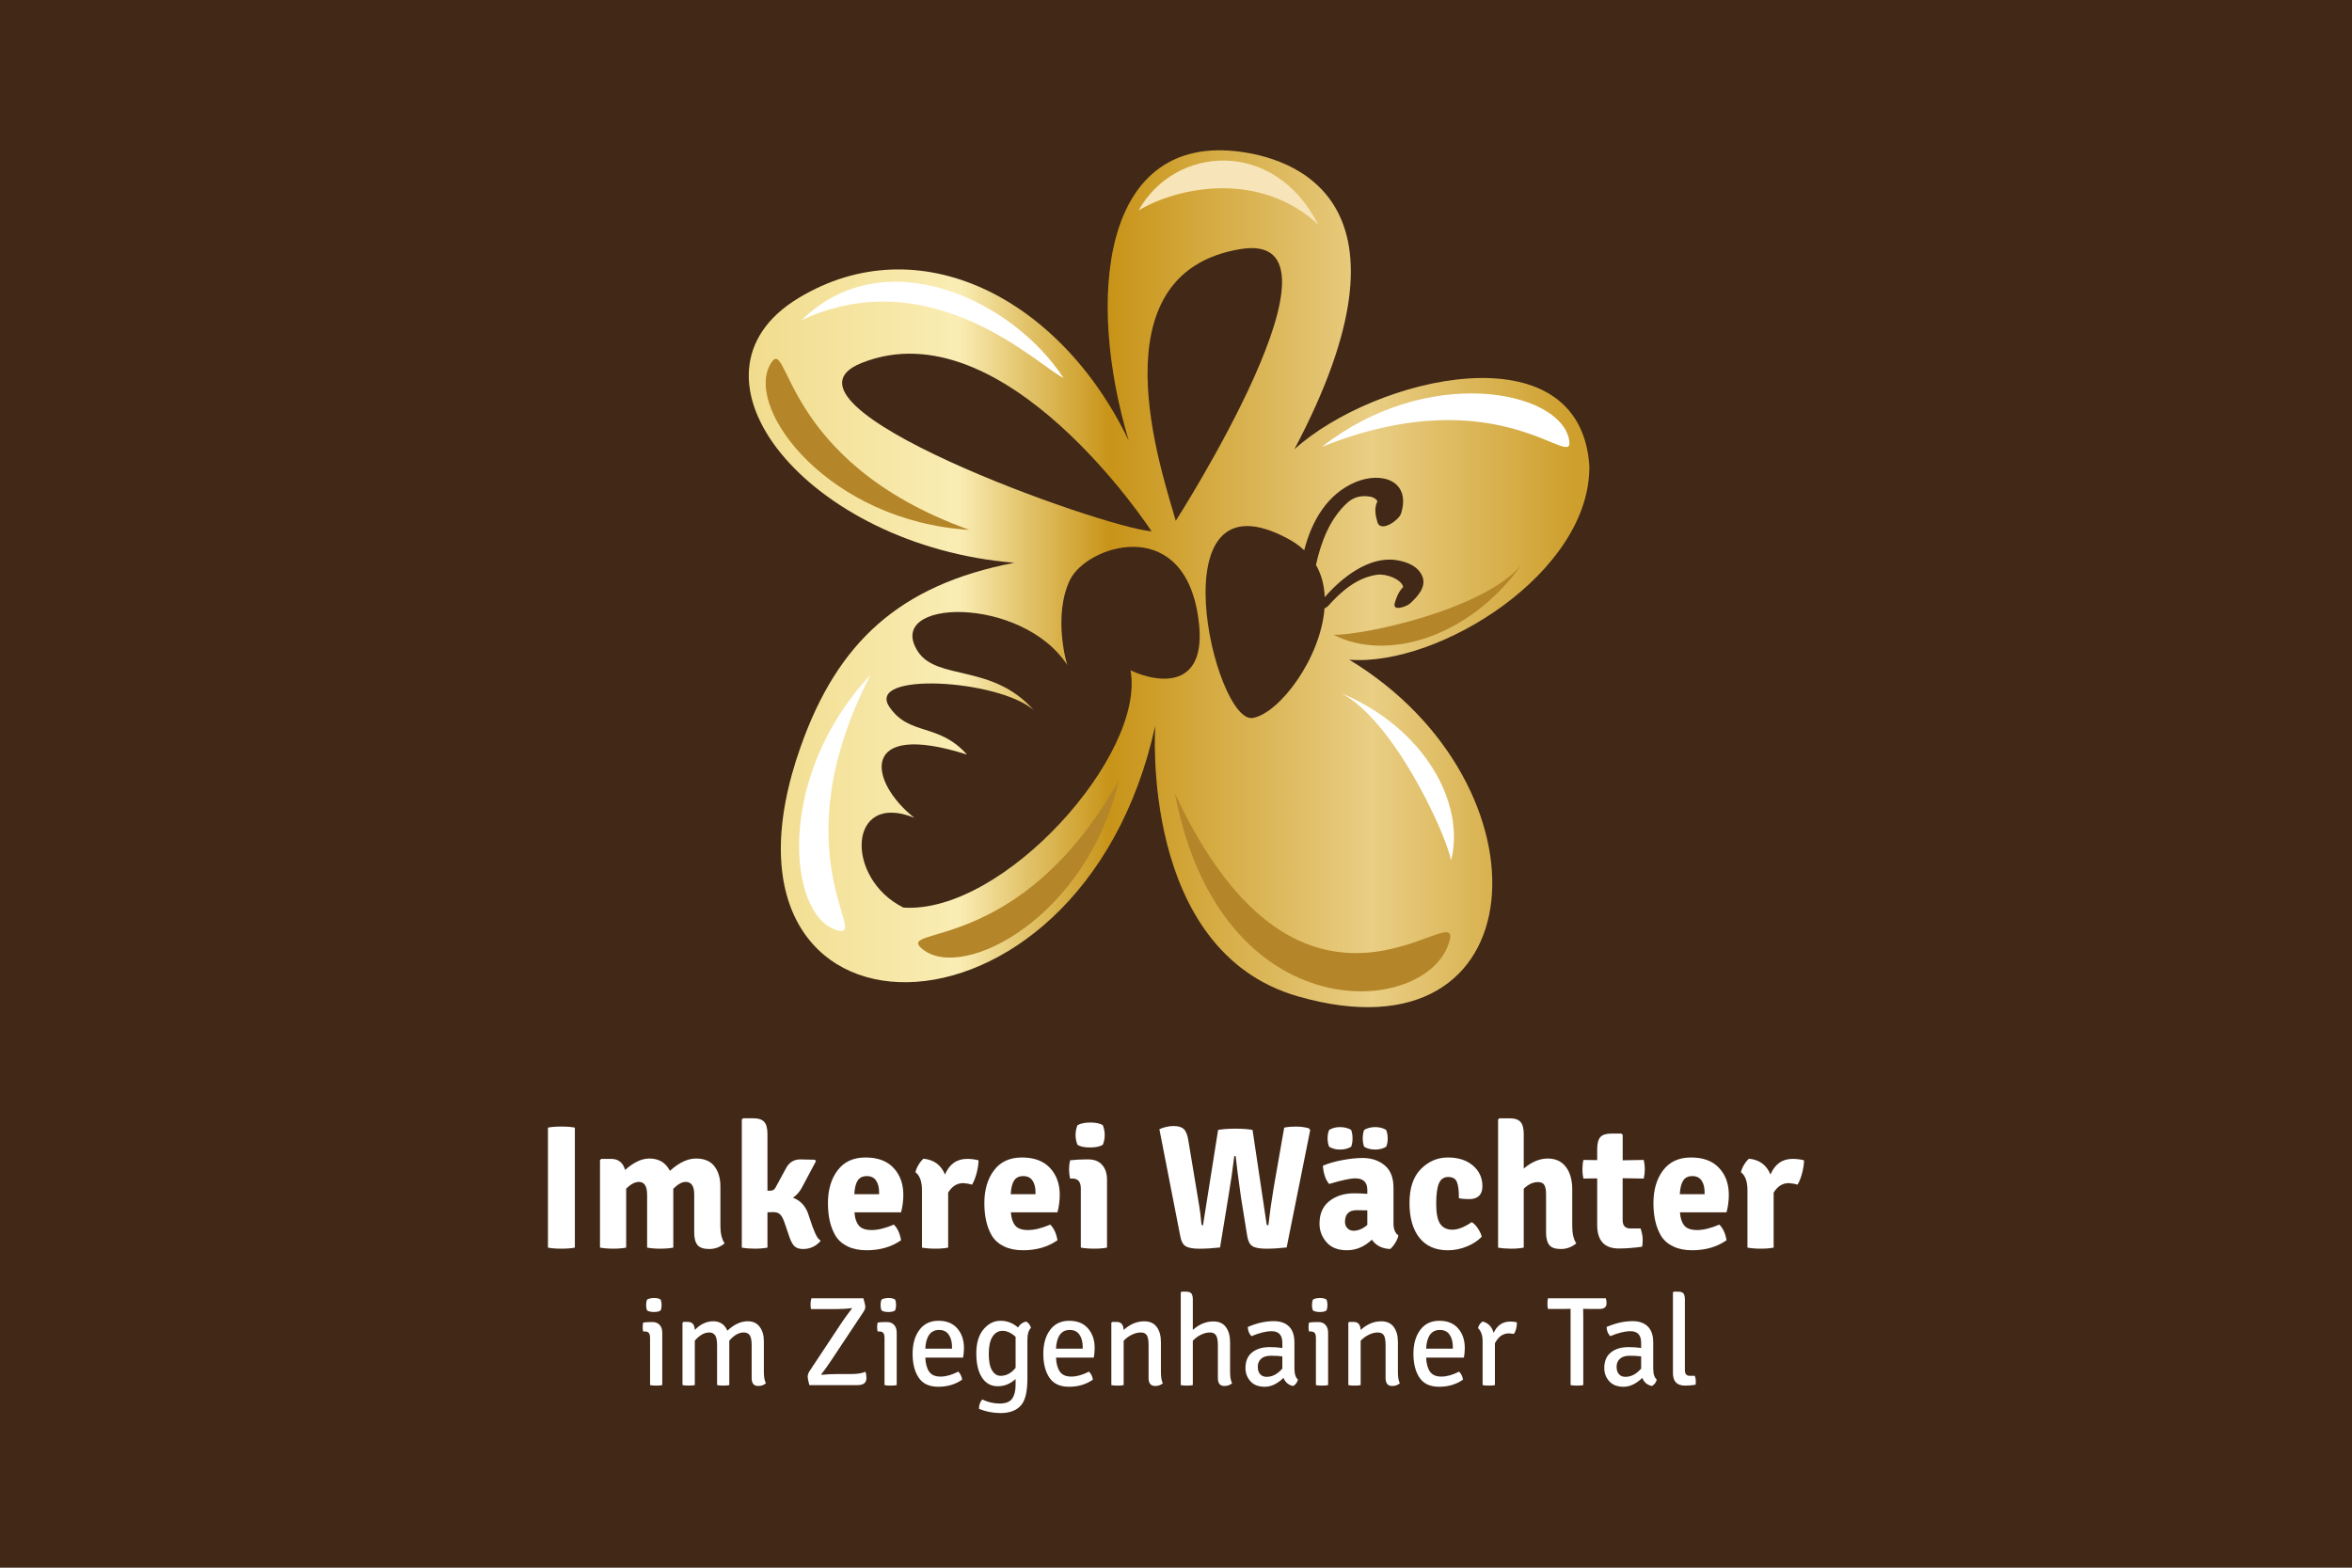 <?xml version="1.0" encoding="UTF-8"?> <svg xmlns="http://www.w3.org/2000/svg" xmlns:xlink="http://www.w3.org/1999/xlink" id="Ebene_1" data-name="Ebene 1" viewBox="0 0 1920 1280"><defs><style> .cls-1 { fill: url(#linear-gradient); } .cls-2 { fill: #fff; } .cls-3 { fill: #412817; } .cls-4 { fill: #b48529; } .cls-5 { fill: #f7e4b8; } </style><linearGradient id="linear-gradient" x1="611.23" y1="472.54" x2="1297.44" y2="472.54" gradientUnits="userSpaceOnUse"><stop offset="0" stop-color="#f1dc8d"></stop><stop offset=".25" stop-color="#faedb4"></stop><stop offset=".32" stop-color="#e5c873"></stop><stop offset=".43" stop-color="#c89418"></stop><stop offset=".74" stop-color="#e9ce84"></stop><stop offset=".98" stop-color="#ce9f2d"></stop></linearGradient></defs><rect class="cls-3" x="0" width="1920" height="1280"></rect><g><g><g><path class="cls-2" d="M447.31,1018.67v-97.99c2.87-.58,6.53-.86,10.98-.86s8.1.28,10.98.86v97.99c-2.87.57-6.53.86-10.98.86s-8.11-.29-10.98-.86Z"></path><path class="cls-2" d="M528.23,975.34c0-6.88-2.25-10.33-6.74-10.33-3.25.1-6.69,1.92-10.33,5.45v48.21c-2.97.57-6.48.86-10.54.86s-7.68-.29-10.83-.86v-71.45l1.01-1.01h8.03c5.93,0,9.75,3.01,11.47,9.04,6.89-6.21,13.49-9.33,19.8-9.33,7.74,0,13.34,3.35,16.79,10.04,7.36-6.69,14.44-10.04,21.23-10.04s11.81,2.1,15.07,6.32c3.25,4.21,4.88,9.7,4.88,16.5v32.28c0,5.93,1.15,10.66,3.44,14.2-3.73,3.06-7.92,4.59-12.55,4.59s-7.84-1.1-9.61-3.3c-1.77-2.2-2.65-5.55-2.65-10.04v-31.27c0-6.79-2.34-10.19-7.03-10.19-2.96,0-6.31,1.87-10.04,5.6v48.07c-3.06.57-6.6.86-10.61.86s-7.61-.29-10.77-.86v-43.33Z"></path><path class="cls-2" d="M631.24,989.68l-4.74.15v28.84c-2.97.57-6.41.86-10.33.86s-7.46-.29-10.62-.86v-104.59l1.01-1.01h8.32c4.21,0,7.2.98,8.97,2.94,1.77,1.96,2.65,5.28,2.65,9.97v46.2h2.58c1.72,0,3.06-.86,4.02-2.58l8.18-15.07c2.58-5.26,6.6-7.9,12.05-7.9,2.77,0,6.74.1,11.91.29l.86,1.15-11.62,21.81c-1.82,3.35-4.21,6.03-7.17,8.03,5.74,2.11,9.8,6.27,12.2,12.49l3.58,10.62c1.53,4.11,2.75,6.93,3.66,8.46.91,1.53,1.99,2.72,3.23,3.58-3.83,4.5-8.61,6.74-14.35,6.74-3.06,0-5.38-.72-6.96-2.15-1.58-1.43-2.99-3.97-4.23-7.6l-4.31-12.63c-1.15-3.06-2.36-5.11-3.66-6.17-1.29-1.05-3.04-1.58-5.23-1.58Z"></path><path class="cls-2" d="M735.55,989.83h-38.02c.28,4.59,1.43,8.16,3.44,10.69,2.01,2.54,5.55,3.8,10.62,3.8s11.09-1.48,18.08-4.44c2.96,2.87,4.92,7.13,5.89,12.76-7.75,5.45-17.13,8.18-28.13,8.18-5.93,0-11.04-1.03-15.35-3.08-4.31-2.05-7.6-4.9-9.9-8.54-4.21-6.98-6.31-15.92-6.31-26.83s2.63-19.85,7.89-26.82c5.26-6.98,12.86-10.48,22.81-10.48s17.58,2.85,22.88,8.54c5.31,5.69,7.96,12.98,7.96,21.88,0,4.97-.62,9.75-1.86,14.35ZM715.17,963.93c-1.63-2.44-4.14-3.66-7.53-3.66s-5.88,1.2-7.46,3.58c-1.58,2.39-2.51,6.13-2.79,11.19h20.23v-1.72c0-3.82-.81-6.96-2.44-9.4Z"></path><path class="cls-2" d="M747.31,957.11c.38-1.91,1.25-3.97,2.58-6.17,1.34-2.2,2.68-3.82,4.02-4.87,8.51.86,14.35,5.16,17.5,12.91,3.63-8.51,9.66-12.77,18.08-12.77,3.15,0,6.26.38,9.32,1.15,0,2.78-.48,6.1-1.43,9.97-.96,3.87-2.25,7.2-3.87,9.97-2.01-.67-4.4-1.1-7.17-1.29-5.07,0-9.18,2.58-12.34,7.75v44.91c-2.87.57-6.36.86-10.48.86s-7.74-.29-10.9-.86v-46.77c0-7.17-1.77-12.1-5.31-14.78Z"></path><path class="cls-2" d="M863.23,989.83h-38.02c.28,4.59,1.43,8.16,3.44,10.69,2.01,2.54,5.55,3.8,10.62,3.8s11.09-1.48,18.08-4.44c2.96,2.87,4.92,7.13,5.89,12.76-7.75,5.45-17.13,8.18-28.13,8.18-5.93,0-11.04-1.03-15.35-3.08-4.31-2.05-7.6-4.9-9.9-8.54-4.21-6.98-6.31-15.92-6.31-26.83s2.63-19.85,7.89-26.82c5.26-6.98,12.86-10.48,22.81-10.48s17.58,2.85,22.88,8.54c5.31,5.69,7.96,12.98,7.96,21.88,0,4.97-.62,9.75-1.86,14.35ZM842.86,963.93c-1.63-2.44-4.14-3.66-7.53-3.66s-5.88,1.2-7.46,3.58c-1.58,2.39-2.51,6.13-2.79,11.19h20.23v-1.72c0-3.82-.81-6.96-2.44-9.4Z"></path><path class="cls-2" d="M903.69,963.14v55.52c-2.87.57-6.37.86-10.48.86s-7.75-.29-10.91-.86v-48.21c0-5.45-2.25-8.17-6.74-8.17h-2.01c-.57-2.39-.86-4.88-.86-7.46s.29-5.07.86-7.46c4.78-.48,8.85-.72,12.2-.72h2.87c4.68,0,8.37,1.49,11.04,4.45,2.68,2.96,4.02,6.98,4.02,12.05ZM878.01,926.7c0-2.78.52-5.45,1.58-8.03,2.67-1.43,6.19-2.15,10.54-2.15s7.72.72,10.11,2.15c1.05,2.58,1.58,5.26,1.58,8.03s-.52,5.45-1.58,8.03c-2.39,1.44-5.88,2.16-10.47,2.16s-7.99-.72-10.19-2.16c-1.05-2.58-1.58-5.26-1.58-8.03Z"></path><path class="cls-2" d="M963.52,1009.49l-17.08-87.52c3.92-1.72,7.8-2.58,11.62-2.58s6.62.86,8.4,2.58c1.76,1.73,2.99,4.89,3.66,9.48l6.45,38.74c2.1,12.15,3.33,20.11,3.66,23.89.33,3.78.57,5.79.72,6.02.15.24.51.36,1.08.36l12.34-77.91c4.02-.67,8.72-1.01,14.13-1.01s10.07.34,13.99,1.01l11.33,75.9c.09.96.27,1.53.5,1.72.24.19.6.29,1.08.29.96-8.8,2.39-18.99,4.31-30.56l8.61-49.21c2.68-.58,5.88-.86,9.61-.86s7.27.48,10.62,1.43l1.01,1.44-19.23,95.84c-5.83.67-11.38,1.01-16.64,1.01s-8.99-.67-11.19-2.01c-2.2-1.34-3.64-4.02-4.31-8.03l-5.16-31.99c-2.2-15.5-3.63-26.69-4.31-33.57h-1.15c-1.24,10.52-2.87,21.71-4.87,33.57l-6.74,41.03c-6.22.67-11.86,1.01-16.93,1.01s-8.73-.65-10.98-1.94c-2.25-1.3-3.75-4-4.52-8.11Z"></path><path class="cls-2" d="M1141.56,1008.76c-.38,1.92-1.27,3.97-2.65,6.17-1.39,2.2-2.75,3.82-4.09,4.88-6.6-.28-11.57-2.82-14.92-7.61-6.12,5.74-12.89,8.61-20.3,8.61s-13.01-2.2-16.79-6.6c-3.78-4.4-5.67-9.42-5.67-15.07,0-8.13,2.7-14.29,8.11-18.51,5.4-4.21,12.12-6.31,20.16-6.31,3.15,0,6.74.14,10.76.43v-3.16c0-6.31-3.26-9.47-9.76-9.47-4.11,0-11.24,1.53-21.38,4.59-2.87-3.34-4.59-8.32-5.16-14.92,4.5-1.91,9.83-3.45,16-4.59,6.17-1.15,11.64-1.73,16.43-1.73,7.17,0,13.17,1.99,18,5.96,4.83,3.97,7.25,10.11,7.25,18.43v29.27c0,4.5,1.34,7.7,4.02,9.61ZM1083.74,929.43c0-2.58.43-4.87,1.29-6.88,2.49-1.53,5.45-2.29,8.9-2.29s6.46.76,9.04,2.29c.76,2.01,1.15,4.33,1.15,6.96s-.38,4.9-1.15,6.81c-2.58,1.53-5.6,2.29-9.04,2.29s-6.41-.76-8.9-2.29c-.86-2.01-1.29-4.31-1.29-6.88ZM1104.98,1004.89c3.73,0,7.46-1.57,11.19-4.73v-11.91c-2.1-.09-4.98-.14-8.61-.14-6.4,0-9.61,3.2-9.61,9.61,0,2.01.65,3.71,1.94,5.09,1.29,1.39,2.99,2.08,5.1,2.08ZM1112.44,929.43c0-2.58.38-4.87,1.15-6.88,2.58-1.53,5.6-2.29,9.04-2.29s6.41.76,8.9,2.29c.86,2.01,1.29,4.36,1.29,7.03s-.43,4.92-1.29,6.74c-2.49,1.53-5.45,2.29-8.9,2.29s-6.45-.76-9.04-2.29c-.76-2.01-1.15-4.31-1.15-6.88Z"></path><path class="cls-2" d="M1190.92,978.35v-1.29c0-5.35-.55-9.37-1.65-12.05-1.1-2.67-3.45-4.02-7.03-4.02s-6.12,1.75-7.61,5.24c-1.48,3.49-2.22,9.06-2.22,16.71s1.07,13.09,3.23,16.29,5.48,4.81,9.98,4.81,9.75-2.05,15.78-6.17c1.72.96,3.39,2.65,5.02,5.1,1.62,2.44,2.67,4.71,3.15,6.81-3.25,3.35-7.37,6.03-12.34,8.03-4.97,2.01-10.09,3.02-15.35,3.02-10.04,0-17.77-3.39-23.17-10.19-5.4-6.79-8.11-16.29-8.11-28.48s3.11-21.42,9.33-27.69c6.21-6.26,13.55-9.4,22.02-9.4s15.28,2.2,20.44,6.6c5.17,4.4,7.75,10.04,7.75,16.93,0,3.44-.93,6.05-2.79,7.82-1.87,1.77-4.5,2.65-7.89,2.65s-6.24-.23-8.54-.72Z"></path><path class="cls-2" d="M1283.46,971.17v29.85c0,6.12,1.1,10.85,3.3,14.2-3.73,3.06-7.92,4.59-12.55,4.59s-7.82-1.1-9.54-3.3c-1.72-2.2-2.58-5.55-2.58-10.04v-31.27c0-3.54-.48-6.1-1.44-7.68-.96-1.57-2.68-2.36-5.16-2.36-4.02,0-7.89,1.81-11.62,5.45v48.07c-2.97.57-6.39.86-10.26.86s-7.43-.29-10.69-.86v-104.59l1.01-1.01h8.32c4.21,0,7.2.98,8.97,2.94,1.77,1.96,2.65,5.28,2.65,9.97v28.12c6.5-5.45,13-8.18,19.51-8.18s11.47,2.3,14.92,6.89c3.44,4.59,5.16,10.71,5.16,18.36Z"></path><path class="cls-2" d="M1341.84,947.07c.57,2.58.86,5.12.86,7.61s-.28,5.02-.86,7.61l-17.22-.29v34.29c0,4.5,2.1,6.74,6.32,6.74h8.32c1.15,3.44,1.72,6.51,1.72,9.18s-.19,4.6-.57,5.74c-6.88.96-13.2,1.43-18.93,1.43-11.76,0-17.65-6.4-17.65-19.22v-38.02l-11.19.15c-.57-2.1-.86-4.64-.86-7.61s.28-5.5.86-7.61l11.19.15v-8.75c0-4.78.86-8.13,2.58-10.04,1.72-1.91,4.68-2.87,8.9-2.87h8.32l1.01,1.01v20.8l17.22-.29Z"></path><path class="cls-2" d="M1409.42,989.83h-38.02c.28,4.59,1.43,8.16,3.44,10.69,2.01,2.54,5.55,3.8,10.62,3.8s11.09-1.48,18.08-4.44c2.96,2.87,4.92,7.13,5.89,12.76-7.75,5.45-17.13,8.18-28.13,8.18-5.93,0-11.04-1.03-15.35-3.08-4.31-2.05-7.6-4.9-9.9-8.54-4.21-6.98-6.31-15.92-6.31-26.83s2.63-19.85,7.89-26.82c5.26-6.98,12.86-10.48,22.81-10.48s17.58,2.85,22.88,8.54c5.31,5.69,7.96,12.98,7.96,21.88,0,4.97-.62,9.75-1.86,14.35ZM1389.05,963.93c-1.63-2.44-4.14-3.66-7.53-3.66s-5.88,1.2-7.46,3.58c-1.58,2.39-2.51,6.13-2.79,11.19h20.23v-1.72c0-3.82-.81-6.96-2.44-9.4Z"></path><path class="cls-2" d="M1421.18,957.11c.38-1.91,1.25-3.97,2.58-6.17,1.34-2.2,2.68-3.82,4.02-4.87,8.51.86,14.35,5.16,17.5,12.91,3.63-8.51,9.66-12.77,18.08-12.77,3.15,0,6.26.38,9.32,1.15,0,2.78-.48,6.1-1.43,9.97-.96,3.87-2.25,7.2-3.87,9.97-2.01-.67-4.4-1.1-7.17-1.29-5.07,0-9.18,2.58-12.34,7.75v44.91c-2.87.57-6.36.86-10.48.86s-7.74-.29-10.9-.86v-46.77c0-7.17-1.77-12.1-5.31-14.78Z"></path></g><g><path class="cls-2" d="M540.62,1088.26v42.66c-1.18.28-2.84.41-4.98.41s-3.81-.14-4.98-.41v-38.51c0-1.87-.33-3.21-.99-4.05-.66-.83-1.82-1.25-3.48-1.25h-1.14c-.28-1.04-.41-2.21-.41-3.53s.14-2.56.41-3.73c2.21-.28,4.29-.42,6.23-.42h1.34c2.49,0,4.45.78,5.87,2.34,1.42,1.55,2.13,3.72,2.13,6.48ZM527.44,1065.53c0-1.73.28-3.22.83-4.47,1.45-.83,3.36-1.25,5.71-1.25s4.11.42,5.29,1.25c.56,1.25.83,2.74.83,4.47s-.28,3.21-.83,4.46c-1.18.83-2.97,1.25-5.4,1.25s-4.29-.41-5.6-1.25c-.56-1.25-.83-2.73-.83-4.46Z"></path><path class="cls-2" d="M585.36,1098.22c0-3.66-.52-6.29-1.55-7.88-1.04-1.59-2.67-2.39-4.88-2.39-3.94,0-7.85,2.21-11.73,6.64v36.32c-1.18.28-2.82.41-4.93.41s-3.82-.14-5.14-.41v-50.86l.73-.73h3.73c3.53,0,5.4,2.18,5.61,6.54,4.57-4.7,9.58-7.06,15.05-7.06s9.31,2.56,11.52,7.68c5.47-5.12,11-7.68,16.61-7.68,4.29,0,7.56,1.52,9.81,4.57,2.25,3.04,3.37,6.92,3.37,11.62v25.22c0,4.02.56,7.09,1.67,9.24-1.67,1.46-3.78,2.18-6.34,2.18-3.53,0-5.29-2.15-5.29-6.43v-27.09c0-3.67-.52-6.28-1.55-7.84-1.04-1.55-2.67-2.33-4.88-2.33-4.08,0-8.03,2.25-11.83,6.74v36.23c-1.18.28-2.84.41-4.98.41s-3.81-.14-4.98-.41v-32.7Z"></path><path class="cls-2" d="M660.71,1119.71l26.68-40.27c2.01-2.97,4.71-6.68,8.09-11.1l-.31-.31c-2.84.55-8.24.83-16.19.83h-16.92c-.28-1.1-.41-2.44-.41-4s.24-3.16.72-4.82h42.45c1.04,3.53,1.56,5.89,1.56,7.06s-.49,2.49-1.46,3.94l-26.47,39.86c-2.49,3.81-5.19,7.58-8.09,11.31l.31.31c4.36-.41,8.41-.62,12.15-.62h11.41c5.47,0,9.55-.62,12.25-1.87.55,1.52.83,3.22.83,5.09,0,3.87-2.42,5.81-7.27,5.81h-39.34c-.9-3.32-1.35-5.64-1.35-6.95s.45-2.73,1.35-4.26Z"></path><path class="cls-2" d="M732.01,1088.26v42.66c-1.18.28-2.84.41-4.98.41s-3.81-.14-4.98-.41v-38.51c0-1.87-.33-3.21-.99-4.05-.66-.83-1.82-1.25-3.48-1.25h-1.14c-.28-1.04-.41-2.21-.41-3.53s.14-2.56.41-3.73c2.21-.28,4.29-.42,6.23-.42h1.34c2.49,0,4.45.78,5.87,2.34,1.42,1.55,2.13,3.72,2.13,6.48ZM718.83,1065.53c0-1.73.28-3.22.83-4.47,1.45-.83,3.36-1.25,5.71-1.25s4.11.42,5.29,1.25c.56,1.25.83,2.74.83,4.47s-.28,3.21-.83,4.46c-1.18.83-2.97,1.25-5.4,1.25s-4.29-.41-5.6-1.25c-.56-1.25-.83-2.73-.83-4.46Z"></path><path class="cls-2" d="M786.19,1108.5h-30.83c.21,4.92,1.25,8.72,3.12,11.42,1.87,2.7,4.98,4.05,9.34,4.05s9.17-1.35,14.43-4.05c1.73,1.66,2.8,3.84,3.21,6.54-5.53,3.87-12.02,5.81-19.46,5.81s-12.8-2.49-16.09-7.48c-3.29-4.98-4.93-11.47-4.93-19.46s1.85-14.48,5.55-19.46c3.7-4.98,8.89-7.47,15.57-7.47s11.81,2.09,15.41,6.28c3.6,4.19,5.4,9.49,5.4,15.93,0,2.63-.25,5.26-.73,7.89ZM774.51,1089.77c-1.76-2.59-4.41-3.89-7.94-3.89s-6.22,1.33-8.09,4c-1.87,2.67-2.91,6.42-3.12,11.26h21.8v-1.34c0-4.08-.88-7.42-2.65-10.02Z"></path><path class="cls-2" d="M814.48,1131.85c-5.5,0-9.79-2.37-12.87-7.11-3.08-4.74-4.62-11.31-4.62-19.72s1.96-14.94,5.86-19.61c3.91-4.67,8.55-7.01,13.91-7.01s10.12,1.83,14.27,5.5c1.46-2.56,3.67-4.19,6.64-4.88,1.94,1.04,3.25,2.77,3.94,5.19-1.94,1.73-2.91,5.09-2.91,10.07v31.14c0,10.45-1.62,17.64-4.88,21.59-3.66,4.5-9.3,6.74-16.92,6.74-6.16,0-12.07-1.14-17.75-3.42,0-3.12.9-5.68,2.7-7.68,4.57,2.21,9.3,3.32,14.22,3.32s8.3-1.33,10.17-3.99c1.87-2.67,2.81-6.32,2.81-10.95v-5.09c-4.23,3.95-9.09,5.92-14.58,5.92ZM829.06,1116.81v-25.33c-3.6-3.25-7.13-4.88-10.59-4.88s-6.21,1.59-8.25,4.78c-2.04,3.18-3.06,7.84-3.06,13.96s.89,10.65,2.7,13.6c1.8,2.94,4.11,4.41,6.95,4.41,4.71,0,8.79-2.18,12.25-6.54Z"></path><path class="cls-2" d="M892.89,1108.5h-30.83c.21,4.92,1.25,8.72,3.12,11.42,1.87,2.7,4.98,4.05,9.34,4.05s9.17-1.35,14.43-4.05c1.73,1.66,2.8,3.84,3.21,6.54-5.53,3.87-12.02,5.81-19.46,5.81s-12.8-2.49-16.09-7.48c-3.29-4.98-4.93-11.47-4.93-19.46s1.85-14.48,5.55-19.46c3.7-4.98,8.89-7.47,15.57-7.47s11.81,2.09,15.41,6.28,5.4,9.49,5.4,15.93c0,2.63-.25,5.26-.73,7.89ZM881.21,1089.77c-1.76-2.59-4.41-3.89-7.94-3.89s-6.22,1.33-8.09,4c-1.87,2.67-2.91,6.42-3.12,11.26h21.8v-1.34c0-4.08-.88-7.42-2.65-10.02Z"></path><path class="cls-2" d="M947.69,1095.63v24.6c0,4.15.52,7.23,1.56,9.24-1.73,1.46-3.81,2.18-6.23,2.18-3.6,0-5.4-2.15-5.4-6.43v-26.99c0-3.73-.46-6.38-1.4-7.94-.93-1.55-2.59-2.33-4.98-2.33s-4.84.62-7.37,1.87c-2.52,1.25-4.72,2.87-6.59,4.87v36.23c-1.18.28-2.82.41-4.93.41s-3.82-.14-5.14-.41v-50.96l.73-.62h3.73c3.53,0,5.4,2.18,5.61,6.54,5.19-4.7,10.76-7.06,16.71-7.06,4.63,0,8.08,1.56,10.33,4.67,2.25,3.12,3.37,7.16,3.37,12.15Z"></path><path class="cls-2" d="M1004.15,1095.74v24.49c0,4.02.55,7.09,1.66,9.24-1.8,1.46-3.91,2.18-6.33,2.18-3.53,0-5.29-2.15-5.29-6.43v-26.89c0-3.73-.49-6.4-1.46-7.99-.97-1.59-2.65-2.39-5.03-2.39s-4.84.62-7.37,1.87c-2.53,1.25-4.73,2.87-6.6,4.87v36.23c-1.18.28-2.78.41-4.82.41s-3.72-.14-5.03-.41v-75.67l.73-.62h3.73c2.08,0,3.5.51,4.26,1.51.76,1.01,1.14,2.65,1.14,4.93v24.81c5.12-4.63,10.69-6.95,16.71-6.95,4.63,0,8.08,1.55,10.33,4.67,2.25,3.12,3.37,7.16,3.37,12.15Z"></path><path class="cls-2" d="M1059.57,1126.46c-.69,2.42-2.01,4.15-3.94,5.19-3.81-.76-6.43-2.97-7.88-6.64-4.98,4.84-10.07,7.27-15.26,7.27s-9.12-1.52-11.78-4.57c-2.67-3.04-4-6.61-4-10.69,0-5.68,1.82-9.95,5.45-12.82,3.63-2.87,8.43-4.31,14.37-4.31,3.54,0,6.96.24,10.28.72v-4.25c0-6.3-2.91-9.45-8.72-9.45-4.5,0-10,1.34-16.5,4.05-1.87-1.87-2.87-4.36-3.01-7.48,7.27-3.18,14.36-4.78,21.28-4.78,5.32,0,9.46,1.46,12.4,4.36,2.94,2.91,4.41,7.23,4.41,12.97v21.28c0,4.43.97,7.47,2.91,9.14ZM1034.04,1124.17c4.63,0,8.89-2.25,12.76-6.74v-9.96c-2.7-.35-5.81-.52-9.34-.52s-6.19.83-8,2.49c-1.8,1.67-2.7,3.81-2.7,6.44s.64,4.67,1.92,6.12c1.28,1.46,3.07,2.18,5.35,2.18Z"></path><path class="cls-2" d="M1084.18,1088.26v42.66c-1.18.28-2.84.41-4.98.41s-3.81-.14-4.98-.41v-38.51c0-1.87-.33-3.21-.99-4.05-.66-.83-1.82-1.25-3.48-1.25h-1.14c-.28-1.04-.41-2.21-.41-3.53s.14-2.56.41-3.73c2.21-.28,4.29-.42,6.23-.42h1.34c2.49,0,4.45.78,5.87,2.34,1.42,1.55,2.13,3.72,2.13,6.48ZM1070.99,1065.53c0-1.73.28-3.22.83-4.47,1.45-.83,3.36-1.25,5.71-1.25s4.11.42,5.29,1.25c.56,1.25.83,2.74.83,4.47s-.28,3.21-.83,4.46c-1.18.83-2.97,1.25-5.4,1.25s-4.29-.41-5.6-1.25c-.56-1.25-.83-2.73-.83-4.46Z"></path><path class="cls-2" d="M1141.16,1095.63v24.6c0,4.15.52,7.23,1.56,9.24-1.73,1.46-3.81,2.18-6.23,2.18-3.6,0-5.4-2.15-5.4-6.43v-26.99c0-3.73-.46-6.38-1.4-7.94-.93-1.55-2.59-2.33-4.98-2.33s-4.84.62-7.37,1.87c-2.52,1.25-4.72,2.87-6.59,4.87v36.23c-1.18.28-2.82.41-4.93.41s-3.82-.14-5.14-.41v-50.96l.73-.62h3.73c3.53,0,5.4,2.18,5.61,6.54,5.19-4.7,10.76-7.06,16.71-7.06,4.63,0,8.08,1.56,10.33,4.67,2.25,3.12,3.37,7.16,3.37,12.15Z"></path><path class="cls-2" d="M1195.03,1108.5h-30.83c.21,4.92,1.25,8.72,3.12,11.42,1.87,2.7,4.98,4.05,9.34,4.05s9.17-1.35,14.43-4.05c1.73,1.66,2.8,3.84,3.21,6.54-5.53,3.87-12.02,5.81-19.46,5.81s-12.8-2.49-16.09-7.48c-3.29-4.98-4.93-11.47-4.93-19.46s1.85-14.48,5.55-19.46c3.7-4.98,8.89-7.47,15.57-7.47s11.81,2.09,15.41,6.28c3.6,4.19,5.4,9.49,5.4,15.93,0,2.63-.25,5.26-.73,7.89ZM1183.35,1089.77c-1.76-2.59-4.41-3.89-7.94-3.89s-6.22,1.33-8.09,4c-1.87,2.67-2.91,6.42-3.12,11.26h21.8v-1.34c0-4.08-.88-7.42-2.65-10.02Z"></path><path class="cls-2" d="M1206.55,1084.42c.55-2.35,1.8-4.15,3.73-5.4,4.57,1.1,7.58,4.19,9.03,9.24,2.84-6.16,7.37-9.24,13.6-9.24,1.66,0,3.46.21,5.4.62,0,3.74-.8,6.88-2.39,9.45-.41-.07-1.8-.21-4.15-.41-4.84,0-8.65,2.7-11.42,8.09v34.15c-1.18.28-2.85.41-5.03.41s-3.86-.14-5.03-.41v-35.91c0-4.71-1.25-8.24-3.73-10.59Z"></path><path class="cls-2" d="M1292.38,1068.65l.1,7.68v54.59c-1.46.28-3.2.41-5.24.41s-3.75-.14-5.13-.41v-62.27l-5.92.1h-12.56c-.28-1.31-.41-2.75-.41-4.31s.14-3.02.41-4.41h47.23c.41,1.18.62,2.56.62,4.15,0,3.05-1.94,4.57-5.81,4.57h-7.27l-5.92-.1h-.1Z"></path><path class="cls-2" d="M1352.47,1126.46c-.69,2.42-2.01,4.15-3.94,5.19-3.81-.76-6.43-2.97-7.88-6.64-4.98,4.84-10.07,7.27-15.26,7.27s-9.12-1.52-11.78-4.57c-2.67-3.04-4-6.61-4-10.69,0-5.68,1.82-9.95,5.45-12.82,3.63-2.87,8.43-4.31,14.37-4.31,3.54,0,6.96.24,10.28.72v-4.25c0-6.3-2.91-9.45-8.72-9.45-4.5,0-10,1.34-16.5,4.05-1.87-1.87-2.87-4.36-3.01-7.48,7.27-3.18,14.36-4.78,21.28-4.78,5.32,0,9.46,1.46,12.4,4.36,2.94,2.91,4.41,7.23,4.41,12.97v21.28c0,4.43.97,7.47,2.91,9.14ZM1326.95,1124.17c4.63,0,8.89-2.25,12.76-6.74v-9.96c-2.7-.35-5.81-.52-9.34-.52s-6.19.83-8,2.49c-1.8,1.67-2.7,3.81-2.7,6.44s.64,4.67,1.92,6.12c1.28,1.46,3.07,2.18,5.35,2.18Z"></path><path class="cls-2" d="M1379.46,1123.35h4.05c.55,1.52.83,2.91.83,4.15s-.07,2.28-.2,3.12c-2.77.48-5.64.72-8.62.72-6.57,0-9.86-3.39-9.86-10.17v-65.91l.62-.62h3.74c2.07,0,3.49.49,4.26,1.46.76.97,1.14,2.63,1.14,4.98v57.71c0,3.04,1.34,4.57,4.05,4.57Z"></path></g></g><g><path class="cls-1" d="M943.08,592.44s-13.21,183.95,116.54,221.11c197.22,56.5,209.7-173.3,41.83-274.9,72.96,5.84,197.02-71.14,195.99-158.32-7.66-113.22-175.76-72.42-240.81-13.49,107.57-203.19-.24-238.76-49.3-243.53-107.57-10.46-120.79,119.81-85.93,236.48-55.77-116.66-171.35-175.74-269.46-116.5-105.27,63.56,7.95,202.59,176.1,216.19-94.67,18.19-144.33,65.85-174.12,149.27-91.99,257.58,227.9,263.08,289.16-16.31Z"></path><g><path class="cls-3" d="M940.08,433.84c-40.99-3.39-321.64-103.56-236.73-137.48,116.85-46.66,236.73,137.48,236.73,137.48Z"></path><path class="cls-3" d="M959.8,425.23c-11.06-39.61-67.89-201.91,52.77-221.84,100.12-16.53-52.77,221.84-52.77,221.84Z"></path><path class="cls-3" d="M1052.32,440.36c4.81,2.63,8.85,5.65,12.35,8.92,5.96-23.57,18.71-46,41.96-55.67,21.6-8.97,45.25-.88,37.13,25.6-1.65,5.39-16.82,16.2-19.4,6.91-1.63-5.82-2.58-10.89-.09-16.5.06-.12.17-.25.23-.38-1.16-1.8-3-3.22-6.01-3.74-6.91-1.18-13.29.12-18.63,5-14.34,13.05-21.47,32.08-25.62,50.72,4.6,8.02,6.8,17,7.19,26.37,14.25-16.42,36.45-33.67,58.53-30.25,8.53,1.31,18.19,5.07,21.33,13.81,3.1,8.64-4.73,16.55-10.45,21.75-2.18,2-14.35,6.91-12.25-.51,1.39-4.94,3.32-9.55,6.91-13.15-1.75-6.64-14.25-10.87-20.94-10.02-16.5,2.1-29.79,13.58-40.43,25.6-.68.75-1.74,1.41-2.89,1.89-3.17,40.85-36.67,85.51-58.47,89.48-31.44,5.75-80.74-206.23,29.53-145.83Z"></path><path class="cls-3" d="M843.71,579.68c-33.6-38.03-78.77-23.74-94.4-47.73-28.2-43.27,84.61-46.31,122.05,11.19-.65-1.1-11.95-40.35,2.07-69.57,13.26-27.65,89.83-53.32,104.01,26.24,11.59,65.04-32.41,58.02-54.58,47.49,12.65,68.74-103.71,199.24-185.38,193.72-48.05-23.82-45.57-95.48,8.92-73.3-37.06-29.15-46.08-79.99,43-51.61-23.25-26.13-47.07-15.01-63.32-38.89-19.74-29.03,88.75-22.56,117.63,2.46Z"></path></g><path class="cls-4" d="M1183.32,768.12c-16.91,62.77-186.7,75.77-224.21-120.22,104.89,224.81,234.52,81.92,224.21,120.22Z"></path><path class="cls-2" d="M1280.71,358.2c-8.75-39.63-115.66-60.71-201.56,6.63,146.8-58.86,208.14,23.25,201.56-6.63Z"></path><path class="cls-2" d="M682.6,759.27c-39.58-12.46-49.88-125.02,28-208.23-75.63,147.03,1.84,217.64-28,208.23Z"></path><path class="cls-2" d="M868.06,308.5c-41.25-63.35-145.84-113.43-213.6-47.14,107.54-50.09,195.93,39.77,213.6,47.14Z"></path><path class="cls-5" d="M929.46,171.81c29.35-52.83,110.54-59.68,146.74,11.74-46.96-44.02-113.47-31.62-146.74-11.74Z"></path><path class="cls-2" d="M1184.6,702.41c11.76-46.86-22.01-108-89.6-136.4,42.3,22.31,84.08,111.45,89.6,136.4Z"></path><path class="cls-4" d="M628.72,297.58c-20.72,37.15,48.41,128.07,162.61,135.06-156.03-56.01-146.98-163.06-162.61-135.06Z"></path><path class="cls-4" d="M1088.62,518.35c43.03,21.98,110.19,2.79,153.04-56.69-31.24,36.21-127.48,56.9-153.04,56.69Z"></path><path class="cls-4" d="M753.3,775.14c33.22,26.57,134.31-26.61,160.04-138.09-80.98,144.65-185.07,118.07-160.04,138.09Z"></path></g></g></svg> 